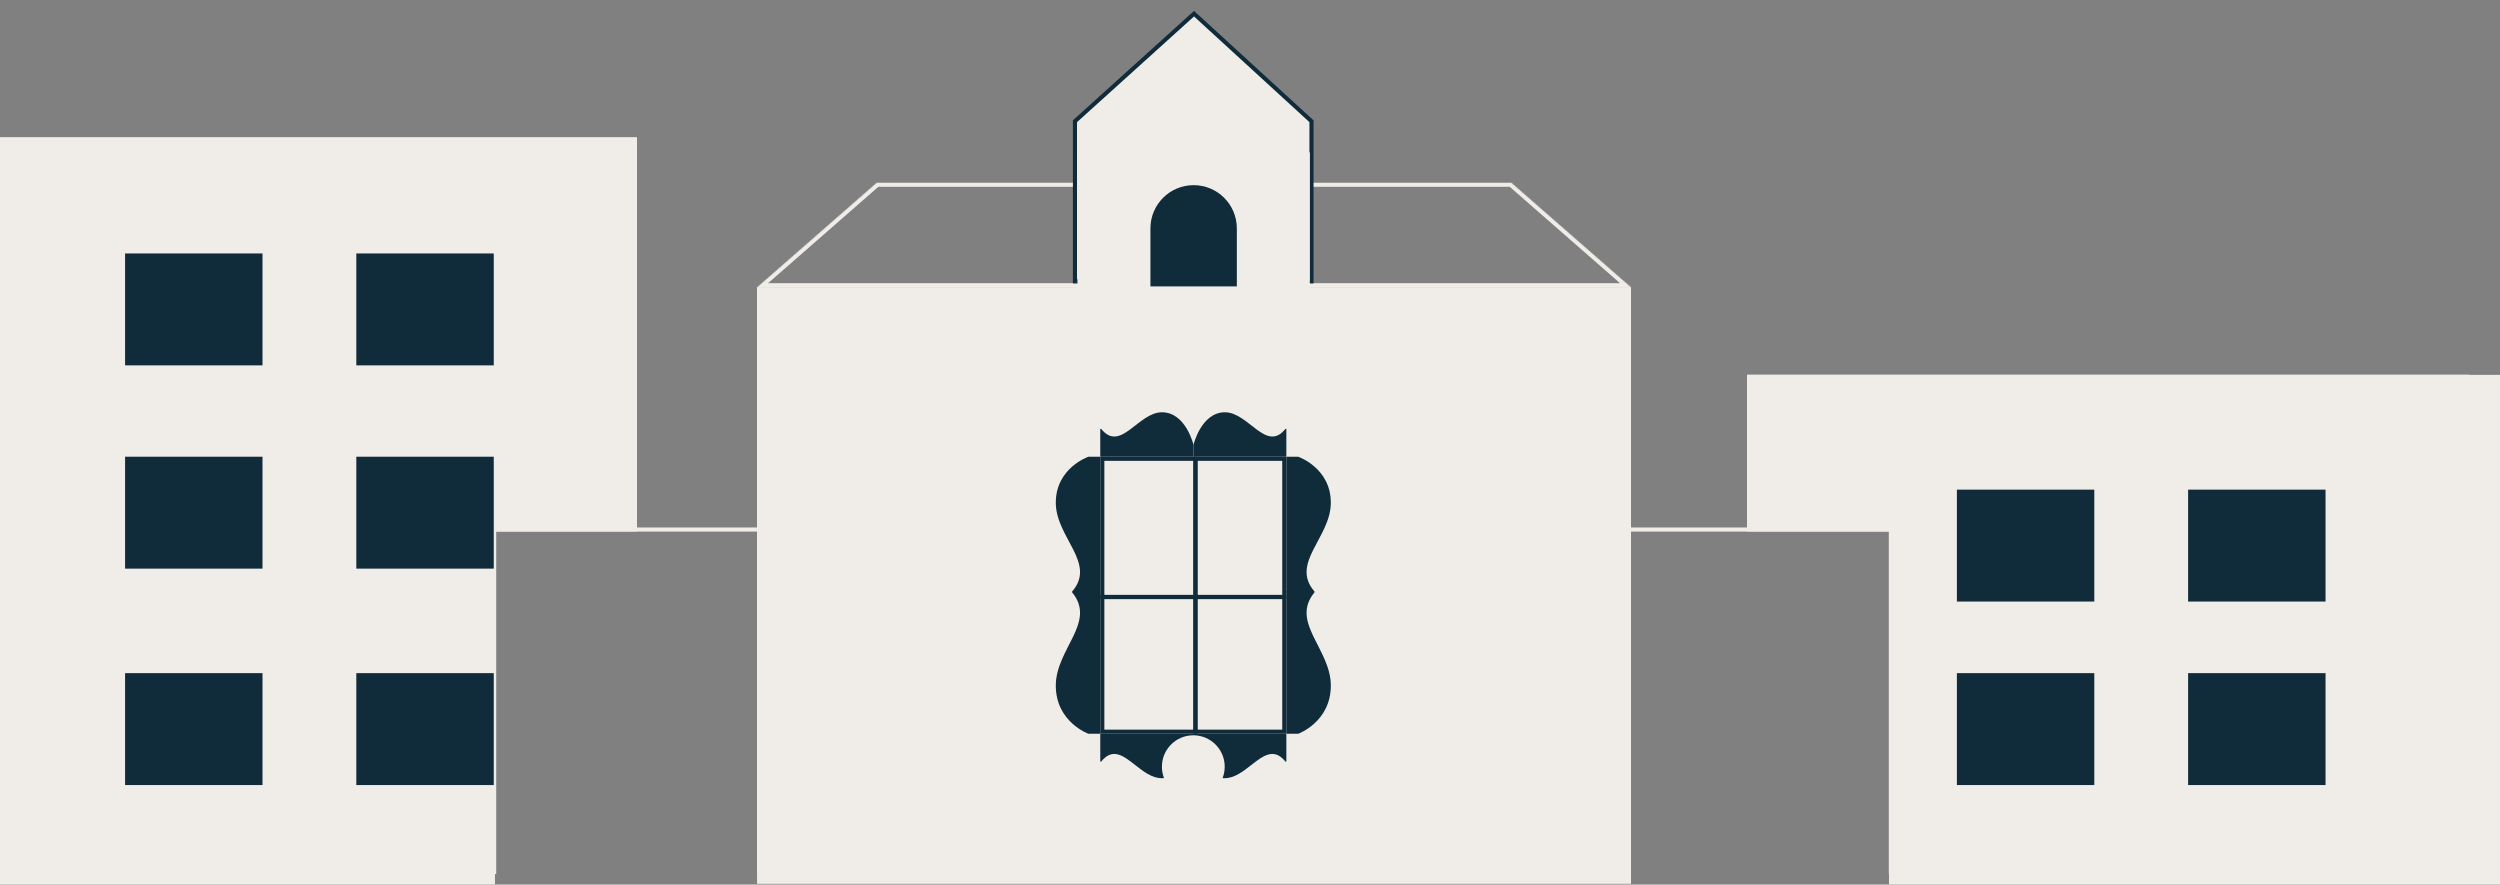 <?xml version="1.0" encoding="UTF-8"?> <svg xmlns="http://www.w3.org/2000/svg" width="3038" height="1075" viewBox="0 0 3038 1075" fill="none"><rect x="0" y="0" width="3038" height="1075" fill="#808080" stroke="none"/><mask id="path-1-inside-1_2237_953" fill="white"><path d="M598 641L831.595 641H2069.41L2303 641V1074.84H598V641Z"></path></mask><path d="M598 641L598 636L593 636V641H598ZM2303 641H2308V636L2303 636L2303 641ZM2303 1074.84V1079.84H2308V1074.84H2303ZM598 1074.84H593V1079.84H598V1074.84ZM831.595 641L831.595 646H831.595V641ZM2069.41 641L2069.41 646L2069.41 646L2069.41 641ZM2298 641V1074.84H2308V641H2298ZM2303 1069.84H598V1079.84H2303V1069.84ZM603 1074.84V641H593V1074.84H603ZM598 646L831.595 646L831.595 636L598 636L598 646ZM831.595 646H2069.41V636H831.595V646ZM2069.41 646L2303 646L2303 636L2069.41 636L2069.41 646Z" fill="#F0EDE9" mask="url(#path-1-inside-1_2237_953)"></path><mask id="path-3-inside-2_2237_953" fill="white"><path d="M0 167H774V645.5H601.5V1074.84H0V167Z"></path></mask><path d="M0 167H774V645.5H601.5V1074.84H0V167Z" fill="#F0EDE9"></path><path d="M0 167V162H-5V167H0ZM774 167H779V162H774V167ZM601.5 645.5V640.5H596.5V645.5H601.5ZM0 1074.84H-5V1079.84H0V1074.84ZM774 645.5V650.5H779V645.5H774ZM601.5 1074.84V1079.84H606.5V1074.84H601.5ZM5 1074.84V167H-5V1074.84H5ZM769 167V645.5H779V167H769ZM774 640.5H601.5V650.5H774V640.5ZM596.5 645.5V1074.84H606.5V645.5H596.5ZM601.5 1069.84H0V1079.84H601.5V1069.84ZM0 172H774V162H0V172Z" fill="#F0EDE9" mask="url(#path-3-inside-2_2237_953)"></path><mask id="path-5-inside-3_2237_953" fill="white"><path d="M3038 455.5H2123V645.5H2295.5V1074.84H3038V455.5Z"></path></mask><path d="M3038 455.5H2123V645.5H2295.5V1074.84H3038V455.5Z" fill="#F0EDE9"></path><path d="M3038 455.5V450.5H3043V455.5H3038ZM2123 455.5H2118V450.5H2123V455.5ZM2295.5 645.5V640.5H2300.5V645.5H2295.5ZM3038 1074.84H3043V1079.84H3038V1074.84ZM2123 645.5V650.5H2118V645.5H2123ZM2295.5 1074.84V1079.84H2290.5V1074.84H2295.5ZM3033 1074.84V455.5H3043V1074.84H3033ZM2128 455.5V645.5H2118V455.5H2128ZM2123 640.5H2295.5V650.5H2123V640.5ZM2300.5 645.5V1074.84H2290.5V645.5H2300.5ZM2295.5 1069.84H3038V1079.84H2295.5V1069.84ZM3038 460.5H2123V450.5H3038V460.5Z" fill="#F0EDE9" mask="url(#path-5-inside-3_2237_953)"></path><mask id="path-7-inside-4_2237_953" fill="white"><path d="M920 349.164L1065.5 349.164H1836.5L1982 349.164V1074H920V349.164Z"></path></mask><path d="M920 349.164L1065.5 349.164H1836.5L1982 349.164V1074H920V349.164Z" fill="#F0EDE9"></path><path d="M920 349.164L920 344.164L915 344.164V349.164H920ZM1982 349.164H1987V344.164L1982 344.164L1982 349.164ZM1982 1074V1079H1987V1074H1982ZM920 1074H915V1079H920V1074ZM1065.5 349.164L1065.5 354.164H1065.5V349.164ZM1836.5 349.164L1836.5 354.164L1836.5 354.164L1836.5 349.164ZM1977 349.164V1074H1987V349.164H1977ZM1982 1069H920V1079H1982V1069ZM925 1074V349.164H915V1074H925ZM920 354.164L1065.5 354.164L1065.5 344.164L920 344.164L920 354.164ZM1065.5 354.164H1836.5V344.164H1065.5V354.164ZM1836.5 354.164L1982 354.164L1982 344.164L1836.5 344.164L1836.5 354.164Z" fill="#F0EDE9" mask="url(#path-7-inside-4_2237_953)"></path><mask id="path-9-inside-5_2237_953" fill="white"><path d="M920 349.164L1065.5 222H1836.5L1982 349.164H920Z"></path></mask><path d="M920 349.164L916.71 345.399L906.681 354.164H920V349.164ZM1982 349.164V354.164H1995.32L1985.29 345.399L1982 349.164ZM1065.5 222V217H1063.62L1062.21 218.235L1065.5 222ZM1836.5 222L1839.79 218.235L1838.38 217H1836.5V222ZM923.29 352.929L1068.79 225.765L1062.21 218.235L916.71 345.399L923.29 352.929ZM1065.5 227H1836.5V217H1065.5V227ZM1833.21 225.765L1978.71 352.929L1985.29 345.399L1839.79 218.235L1833.21 225.765ZM1982 344.164H920V354.164H1982V344.164Z" fill="#F0EDE9" mask="url(#path-9-inside-5_2237_953)"></path><rect x="1339.53" y="557.529" width="113.071" height="168.062" stroke="#102B3A" stroke-width="4.971"></rect><rect x="1339.53" y="725.347" width="113.071" height="163.796" stroke="#102B3A" stroke-width="4.971"></rect><rect x="1452.83" y="557.529" width="107.856" height="168.062" stroke="#102B3A" stroke-width="4.971"></rect><rect x="1452.83" y="725.347" width="107.856" height="163.796" stroke="#102B3A" stroke-width="4.971"></rect><path d="M1563.17 555.043H1577.63C1577.63 555.043 1617.22 568.603 1617.22 610.864C1617.22 653.124 1567.68 684.085 1597.07 718.436V720.018H1563.17V555.043Z" fill="#102B3A"></path><path d="M1450.34 555.043L1450.34 540.587C1450.34 540.587 1459.62 501 1488.52 501C1517.42 501 1538.6 550.539 1562.09 521.147L1563.17 521.147L1563.17 555.043L1450.34 555.043Z" fill="#102B3A"></path><path d="M1450.34 555.043L1450.34 540.587C1450.34 540.587 1441.03 501 1412.01 501C1382.98 501 1361.72 550.539 1338.13 521.147L1337.04 521.147L1337.04 555.043L1450.34 555.043Z" fill="#102B3A"></path><path d="M1563.17 891.629H1577.63C1577.63 891.629 1617.22 877.406 1617.22 833.081C1617.22 788.756 1567.68 756.283 1597.07 720.254V718.595H1563.17V891.629Z" fill="#102B3A"></path><path d="M1337.04 555.043H1322.59C1322.59 555.043 1283 568.603 1283 610.864C1283 653.124 1332.54 684.085 1303.15 718.436V720.018H1337.04V555.043Z" fill="#102B3A"></path><path d="M1337.04 891.629H1322.59C1322.59 891.629 1283 877.406 1283 833.081C1283 788.756 1332.54 756.283 1303.15 720.254V718.595H1337.04V891.629Z" fill="#102B3A"></path><path fill-rule="evenodd" clip-rule="evenodd" d="M1414.54 945.542C1413.62 945.628 1412.67 945.672 1411.7 945.672C1399.91 945.672 1389.41 937.435 1379.51 929.67C1365.14 918.395 1352.04 908.118 1338.13 925.525H1337.05L1337.05 891.629L1449.87 891.629L1563.18 891.629V925.525H1562.09C1548.12 908.118 1534.96 918.395 1520.53 929.67C1510.59 937.435 1500.05 945.672 1488.21 945.672C1487.35 945.672 1486.5 945.637 1485.67 945.569C1487.35 941.267 1488.27 936.585 1488.27 931.687C1488.27 910.611 1471.19 893.525 1450.11 893.525C1429.03 893.525 1411.95 910.611 1411.95 931.687C1411.95 936.574 1412.87 941.247 1414.54 945.542Z" fill="#102B3A"></path><path d="M1306.28 147.332L1450.98 16.609L1593.72 147.322L1593.72 341.858L1450 341.858L1306.28 341.858L1306.28 147.332Z" fill="#F0EDE9" stroke="#102B3A" stroke-width="5"></path><path d="M1450.49 51.729L1591.72 185.721L1591.72 383.858L1449.5 382.858L1309.28 382.858L1309.28 184.721L1450.49 51.729Z" fill="#F0EDE9"></path><path d="M1398 277.5C1398 248.505 1421.51 225 1450.5 225V225C1479.49 225 1503 248.505 1503 277.5V348H1398V277.5Z" fill="#102B3A"></path><rect x="152" y="818" width="167" height="136" fill="#102B3A"></rect><rect x="2378" y="818" width="167" height="136" fill="#102B3A"></rect><rect x="433" y="818" width="167" height="136" fill="#102B3A"></rect><rect x="2659" y="818" width="167" height="136" fill="#102B3A"></rect><rect x="152" y="555" width="167" height="136" fill="#102B3A"></rect><rect x="2378" y="595" width="167" height="136" fill="#102B3A"></rect><rect x="433" y="555" width="167" height="136" fill="#102B3A"></rect><rect x="2659" y="595" width="167" height="136" fill="#102B3A"></rect><rect x="152" y="308" width="167" height="136" fill="#102B3A"></rect><rect x="433" y="308" width="167" height="136" fill="#102B3A"></rect></svg> 